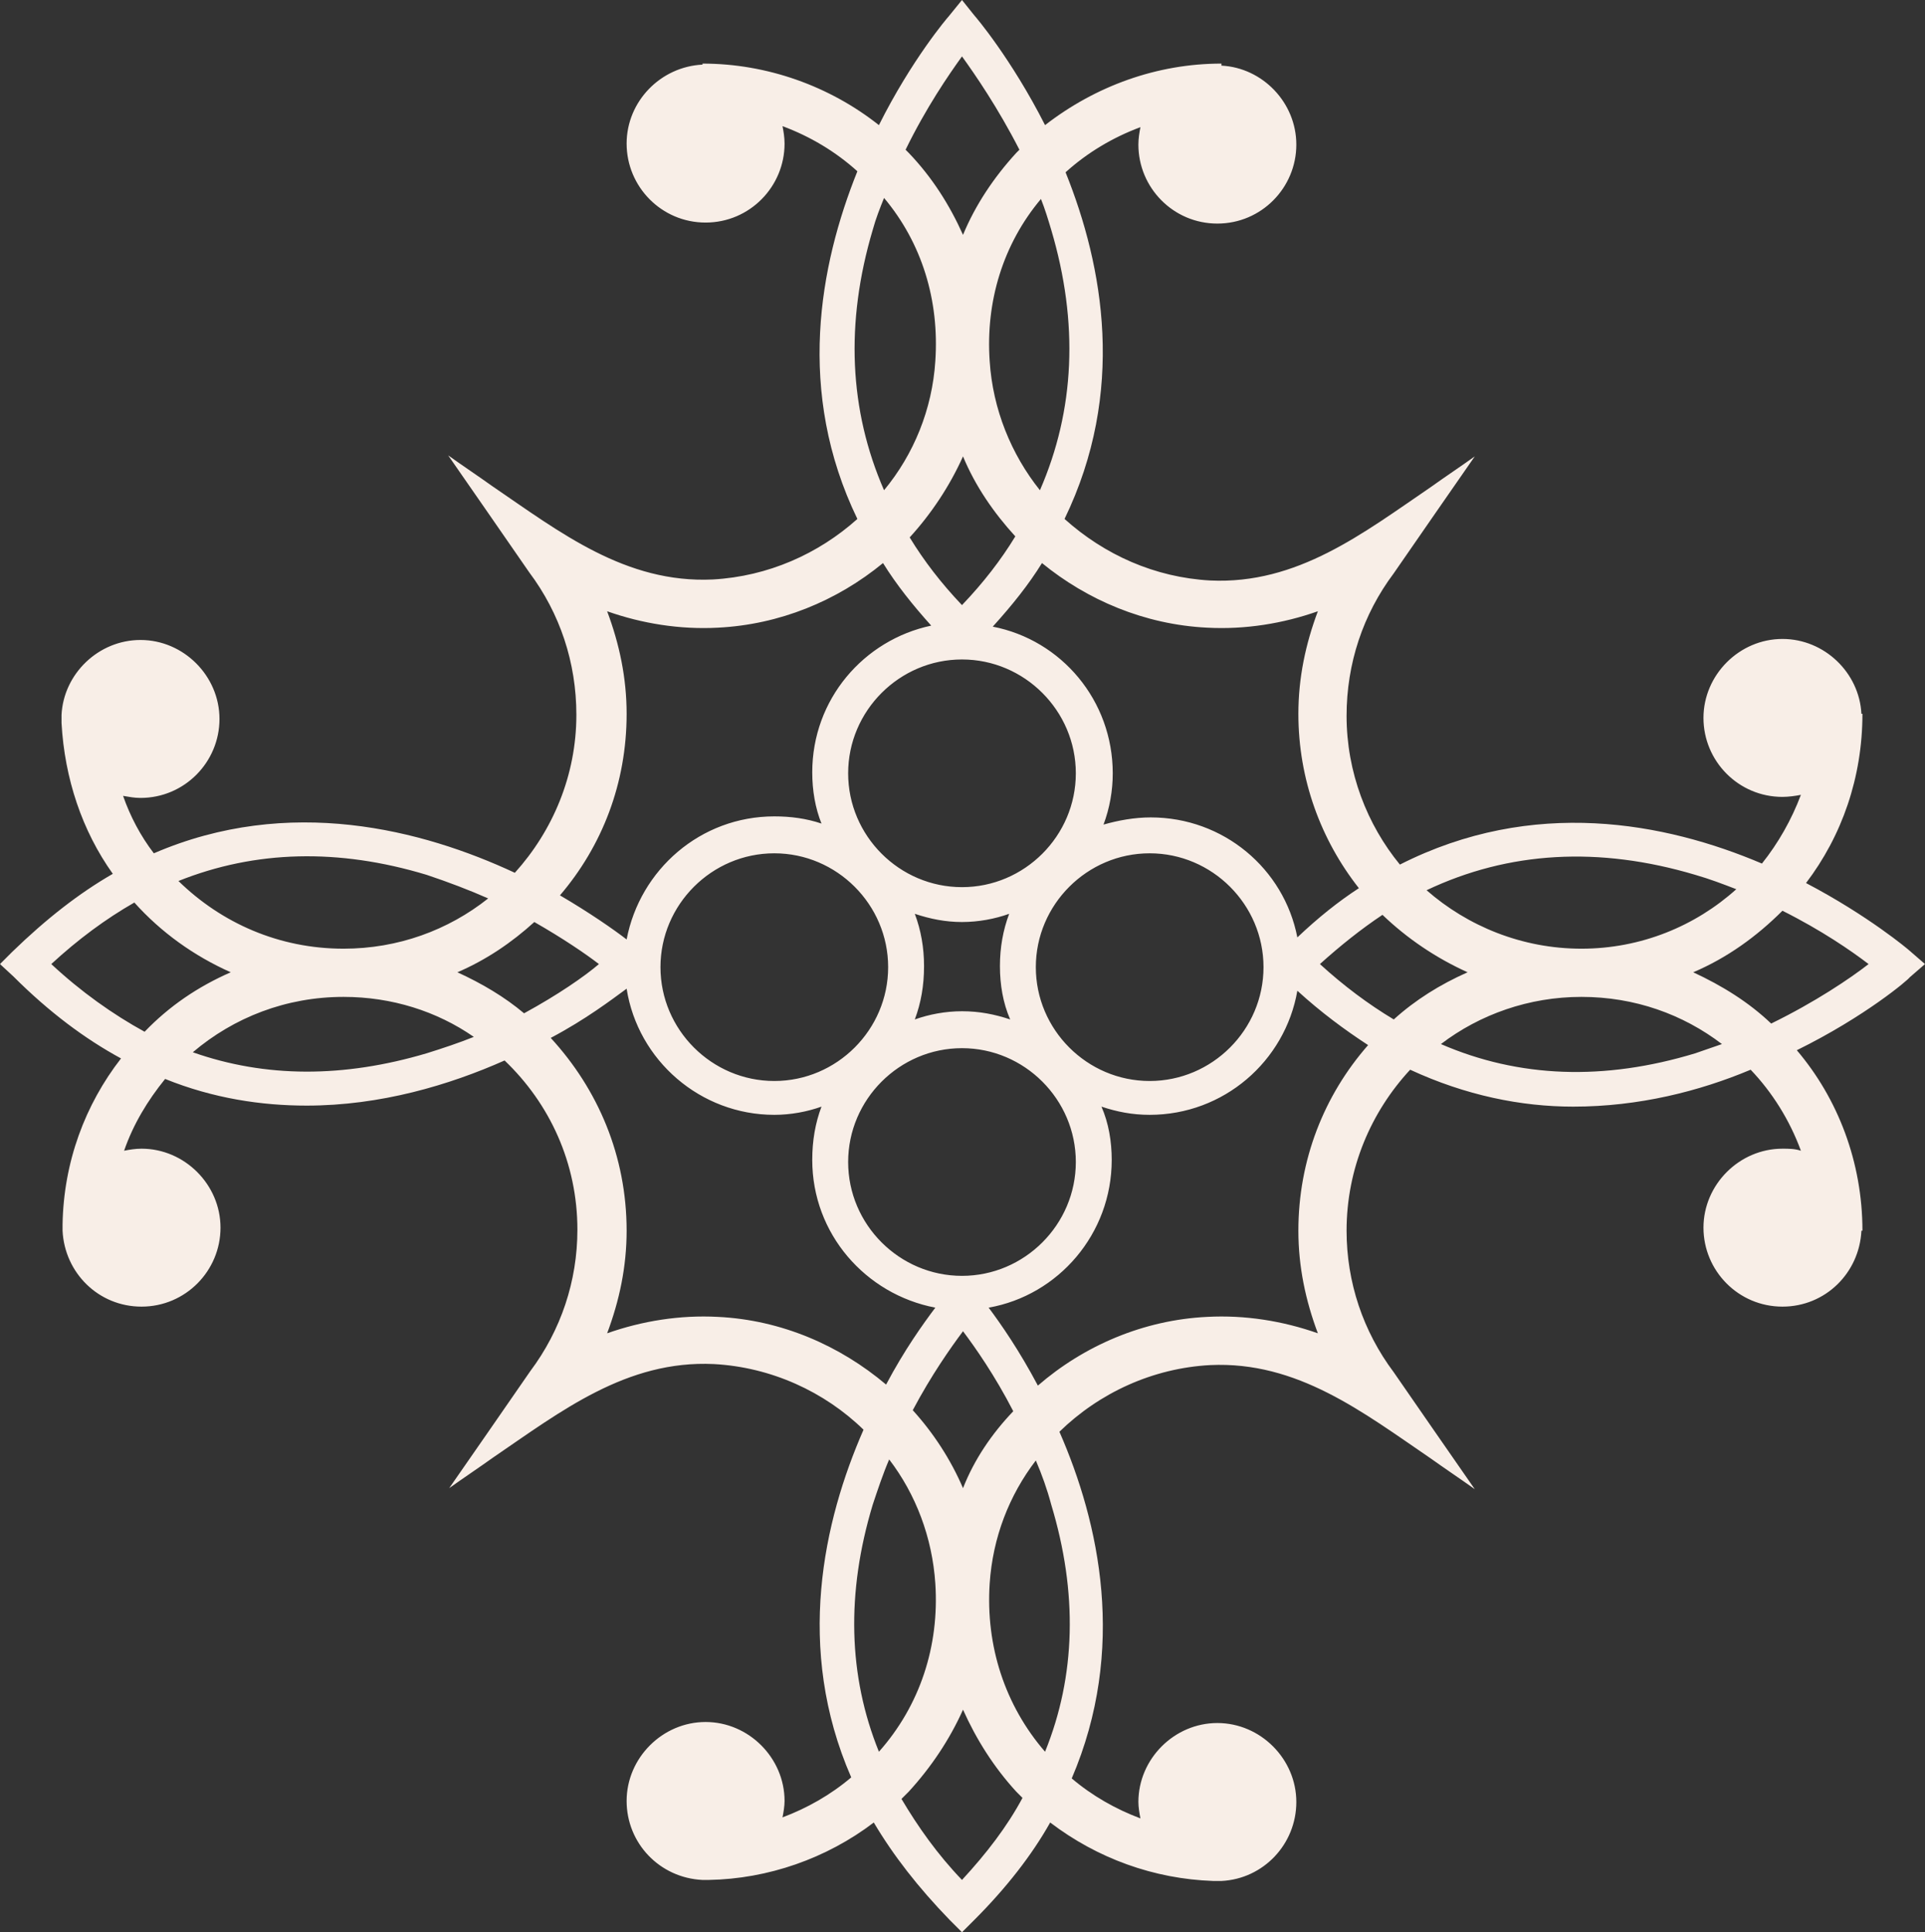 <svg xmlns="http://www.w3.org/2000/svg" xmlns:xlink="http://www.w3.org/1999/xlink" id="Layer_1" x="0px" y="0px" viewBox="0 0 187.7 188.4" style="enable-background:new 0 0 187.7 188.4;" xml:space="preserve"><rect x="0" y="0" width="187.7" height="188.4" fill="#333333" stroke="none"/><style type="text/css">	.st0{fill:#F8EEE7;}</style><path class="st0" d="M187.7,94l-1.5-1.3c-0.1-0.1-4-3.4-10.1-6.6c3.5-4.6,5.5-10.3,5.5-16.5h-0.1c-0.2-4-3.6-7.3-7.7-7.3 c-4.2,0-7.7,3.5-7.7,7.7s3.4,7.7,7.7,7.7c0.6,0,1.3-0.1,1.8-0.2c-0.9,2.4-2.2,4.7-3.8,6.7c-9.4-4-22.3-6.5-35.3,0.1 c-3.2-3.9-5.2-9-5.2-14.5c0-5.1,1.6-9.9,4.6-13.9c0.4-0.6,7.9-11.4,7.9-11.4c-1.4,1-2.9,2-4.3,3c-6.6,4.5-13,9.5-21.5,9.1 c-5.4-0.3-10.3-2.5-14.2-6c6-12.4,3.8-24.6,0.1-33.8c2.1-1.9,4.6-3.4,7.3-4.4c-0.1,0.5-0.2,1.1-0.2,1.7c0,4.2,3.4,7.7,7.7,7.7 s7.7-3.5,7.7-7.7c0-4.1-3.3-7.5-7.3-7.7V6.2c-6.3,0-12.3,2.2-17.2,6C98.6,5.7,95.1,1.6,95,1.5L93.8,0l-1.3,1.6 c-0.1,0.1-3.6,4.2-6.8,10.6c-4.8-3.8-10.9-6-17.2-6v0.1c-4.1,0.2-7.4,3.6-7.4,7.7c0,4.2,3.4,7.7,7.7,7.7s7.7-3.5,7.7-7.7 c0-0.6-0.1-1.2-0.2-1.7c2.7,1,5.2,2.5,7.3,4.4c-3.7,9.2-6,21.5,0,33.9c-3.8,3.4-8.7,5.6-14.1,5.9C61,56.9,54.6,51.9,48,47.4 c-1.4-1-2.9-2-4.3-3c0,0,7.5,10.8,7.9,11.4c3,4,4.6,8.8,4.6,13.9c0,5.9-2.3,11.3-6,15.4c-9-4.2-22-7.6-35.2-1.9 c-1.3-1.7-2.3-3.6-3-5.6c0.6,0.1,1.1,0.2,1.7,0.2c4.3,0,7.7-3.5,7.7-7.7s-3.5-7.7-7.7-7.7c-4.1,0-7.5,3.3-7.7,7.3l0,0 c0,0.1,0,0.2,0,0.3v0.1c0,0.1,0,0.3,0,0.4c0.3,5.4,2,10.5,5,14.7c-3.3,1.9-6.5,4.4-9.8,7.6L0,94l1.3,1.2c3.5,3.5,7,6.1,10.5,8 c-3.5,4.5-5.6,10.1-5.7,16.2c0,0.1,0,0.2,0,0.3v0.1c0,0.1,0,0.1,0,0.2l0,0c0.2,4.1,3.5,7.4,7.7,7.4c4.3,0,7.7-3.5,7.7-7.7 S18,112,13.8,112c-0.6,0-1.2,0.1-1.7,0.2c0.9-2.6,2.3-4.9,4-7c4.7,1.9,9.4,2.6,13.8,2.6c7.2,0,13.9-2,19.3-4.4 c4.4,4.2,7.1,10,7.1,16.5c0,5-1.6,9.8-4.6,13.8c-0.4,0.6-7.9,11.4-7.9,11.4c1.4-1,2.9-2,4.3-3c6.6-4.5,13-9.5,21.5-9.1 c5.6,0.3,10.8,2.7,14.6,6.4c-3.9,8.9-6.7,21.3-1.2,33.9c-2,1.7-4.3,3-6.7,3.9c0.1-0.5,0.2-1.1,0.2-1.6c0-4.2-3.5-7.7-7.7-7.7 s-7.7,3.5-7.7,7.7c0,4.1,3.2,7.5,7.4,7.7l0,0c0.1,0,0.1,0,0.2,0h0.1c0.1,0,0.2,0,0.3,0c5.8-0.1,11.5-2.1,16.1-5.6 c1.9,3.2,4.3,6.3,7.4,9.5l1.2,1.2l1.2-1.2c3.1-3.1,5.6-6.3,7.4-9.5c4.6,3.5,10.1,5.5,15.9,5.7c0.1,0,0.3,0,0.4,0h0.1 c0.1,0,0.2,0,0.3,0l0,0c4.1-0.2,7.3-3.6,7.3-7.7c0-4.2-3.5-7.7-7.7-7.7s-7.7,3.5-7.7,7.7c0,0.5,0.1,1.1,0.2,1.6 c-2.4-0.9-4.7-2.2-6.7-3.9c5.4-12.6,2.7-24.9-1.2-33.8c3.9-3.8,9.1-6.2,14.7-6.5c8.5-0.4,14.9,4.6,21.5,9.1c1.4,1,2.9,2,4.3,3 c0,0-7.5-10.8-7.9-11.4c-3-4-4.6-8.8-4.6-13.8c0-6.1,2.4-11.6,6.2-15.7c5.4,2.5,10.8,3.6,15.9,3.6c6.4,0,12.3-1.5,17.3-3.6 c2.1,2.2,3.8,4.9,4.9,7.9c-0.6-0.2-1.2-0.2-1.8-0.2c-4.2,0-7.7,3.5-7.7,7.7s3.4,7.7,7.7,7.7c4.2,0,7.5-3.3,7.7-7.4h0.1 c0-6.7-2.4-12.9-6.4-17.6c6.7-3.3,10.9-6.9,11-7.1L187.7,94z M165.3,85.3c1.4,0.4,2.7,0.9,4,1.4c-4,3.6-9.3,5.8-15.1,5.8 s-11.1-2.2-15.1-5.7C147.1,83,155.9,82.5,165.3,85.3z M128.7,94c2-1.8,4-3.4,6.1-4.8c2.4,2.3,5.2,4.2,8.3,5.6 c-2.7,1.2-5.1,2.7-7.2,4.6C133.4,97.9,131,96.1,128.7,94z M117.7,61.2c3.7,0.2,7.4-0.4,10.8-1.6c-1.2,3.2-1.9,6.5-1.9,10 c0,6.4,2.2,12.3,5.9,17c-2,1.3-4,2.9-6,4.8c-1.3-6.7-7.2-11.7-14.3-11.7c-1.6,0-3.2,0.3-4.6,0.7c0.6-1.6,0.9-3.3,0.9-5 c0-7.1-5-13-11.7-14.3c1.9-2.1,3.5-4.1,4.8-6.2C106,58.5,111.6,60.9,117.7,61.2z M93.9,145.1c-1.2-2.8-2.9-5.4-4.9-7.6 c1.8-3.4,3.7-6.1,4.9-7.7c1.2,1.6,3.1,4.3,4.9,7.8C96.7,139.8,95,142.3,93.9,145.1z M93.8,124.4c-6.1,0-11.1-5-11.1-11.1 s5-11.1,11.1-11.1s11.1,5,11.1,11.1S99.9,124.4,93.8,124.4z M93.9,44.5c1.2,2.9,3,5.5,5.1,7.8c-1.4,2.3-3.1,4.5-5.2,6.7 c-2-2.1-3.7-4.3-5.1-6.6C90.8,50.1,92.6,47.4,93.9,44.5z M93.8,64.3c6.1,0,11.1,5,11.1,11.1s-5,11.1-11.1,11.1s-11.1-5-11.1-11.1 S87.7,64.3,93.8,64.3z M98.4,89.1c-0.6,1.6-0.9,3.3-0.9,5.1c0,1.8,0.3,3.6,1,5.2c-1.5-0.5-3-0.8-4.7-0.8c-1.6,0-3.2,0.3-4.6,0.8 c0.6-1.6,0.9-3.3,0.9-5.2c0-1.8-0.3-3.5-0.9-5.1c1.5,0.5,3,0.8,4.6,0.8S97,89.6,98.4,89.1z M86.6,94.3c0,6.1-5,11.1-11.1,11.1 s-11.1-5-11.1-11.1s5-11.1,11.1-11.1S86.6,88.2,86.6,94.3z M101,94.3c0-6.1,5-11.1,11.1-11.1s11.1,5,11.1,11.1s-5,11.1-11.1,11.1 S101,100.4,101,94.3z M101.4,47.8c-2.8-3.5-4.6-7.9-4.9-12.6c-0.4-5.8,1.3-11.4,5-15.8c0.4,1,0.7,2,1,3 C105.2,31.5,104.8,40,101.4,47.8z M93.8,5.5c1.3,1.8,3.5,5,5.6,9.1c-0.1,0.1-0.2,0.2-0.3,0.3c-2.2,2.4-4,5.1-5.2,8 c-1.3-2.9-3-5.6-5.3-8c-0.1-0.1-0.2-0.2-0.3-0.3C90.3,10.5,92.5,7.3,93.8,5.5z M85.1,22.4c0.3-1.1,0.7-2.1,1.1-3.1 c3.7,4.4,5.4,10,5,15.9c-0.3,4.7-2.1,9.1-5,12.6C82.8,40,82.4,31.5,85.1,22.4z M61.1,69.6c0-3.5-0.7-6.8-1.9-10 c3.4,1.2,7.1,1.8,10.8,1.6c6-0.3,11.6-2.6,16.1-6.3C87.4,57,89,59,90.8,61c-6.6,1.4-11.6,7.2-11.6,14.3c0,1.8,0.3,3.5,0.9,5 c-1.5-0.5-3-0.7-4.6-0.7c-7.2,0-13.1,5.2-14.4,12c-1.3-1-3.6-2.6-6.5-4.3C58.7,82.5,61.1,76.4,61.1,69.6z M51.1,98.8 c-1.9-1.6-4.1-2.9-6.5-4c2.8-1.2,5.3-2.9,7.5-4.9c2.8,1.6,5,3.1,6.3,4.1C57,95.2,54.4,97,51.1,98.8z M41.6,85.3 c2.1,0.7,4.2,1.5,6,2.3c-3.9,3.1-8.8,4.9-14.1,4.9c-6.3,0-11.9-2.5-16.1-6.6C24.9,82.9,33,82.7,41.6,85.3z M5,94 c2.6-2.4,5.3-4.4,8.1-6c2.6,2.9,5.8,5.2,9.4,6.8c-3.2,1.4-6,3.3-8.4,5.8C11,98.9,7.9,96.7,5,94z M41.6,102.7 c-8.1,2.4-15.7,2.4-22.8-0.1c4-3.4,9.1-5.4,14.7-5.4c4.7,0,9.1,1.4,12.7,3.9C44.7,101.7,43.2,102.2,41.6,102.7z M70,128.4 c-3.7-0.2-7.4,0.4-10.8,1.6c1.2-3.2,1.9-6.5,1.9-10c0-7.3-2.8-13.8-7.4-18.8c3.4-1.8,5.9-3.7,7.4-4.8c1.1,7,7.2,12.3,14.4,12.3 c1.6,0,3.2-0.3,4.6-0.8c-0.6,1.6-0.9,3.3-0.9,5.2c0,7.2,5.2,13.1,12,14.4c-1.2,1.6-3,4.1-4.8,7.5C81.9,131.2,76.2,128.7,70,128.4z  M85.1,146.7c0.5-1.5,1-3,1.6-4.4c2.6,3.4,4.2,7.6,4.5,12.1c0.4,6.1-1.5,11.9-5.5,16.4C82.7,163.4,82.5,155.3,85.1,146.7z  M93.8,183.3c-2.4-2.5-4.3-5.2-5.9-7.9c0.2-0.2,0.5-0.5,0.7-0.7c2.2-2.4,4-5.1,5.3-8c1.3,2.9,3,5.6,5.2,8c0.2,0.2,0.4,0.4,0.6,0.6 C98.2,178.1,96.2,180.7,93.8,183.3z M101.9,170.8c-3.9-4.5-5.8-10.3-5.4-16.4c0.3-4.5,1.9-8.6,4.5-12c0.6,1.4,1.1,2.8,1.5,4.3 C105.1,155.3,104.9,163.4,101.9,170.8z M126.6,120c0,3.5,0.7,6.8,1.9,10c-3.4-1.2-7.1-1.8-10.8-1.6c-6.2,0.3-12,2.8-16.5,6.7 c-1.8-3.4-3.6-6-4.8-7.6c6.8-1.2,12-7.2,12-14.4c0-1.8-0.3-3.6-1-5.2c1.5,0.5,3,0.8,4.7,0.8c7.2,0,13.2-5.2,14.4-12.1 c2.3,2.1,4.6,3.8,6.9,5.3C129.1,106.8,126.6,113.1,126.6,120z M140.5,101.8c3.8-2.9,8.6-4.6,13.7-4.6c5.2,0,9.9,1.7,13.7,4.6 c-0.9,0.3-1.7,0.6-2.6,0.9C156.4,105.4,148.1,105.1,140.5,101.8z M172.7,99.8c-2.2-2.1-4.8-3.7-7.6-5c3.3-1.4,6.2-3.5,8.7-6 c3.8,1.9,6.7,3.9,8.4,5.2C180.4,95.4,177,97.7,172.7,99.8z"></path></svg>